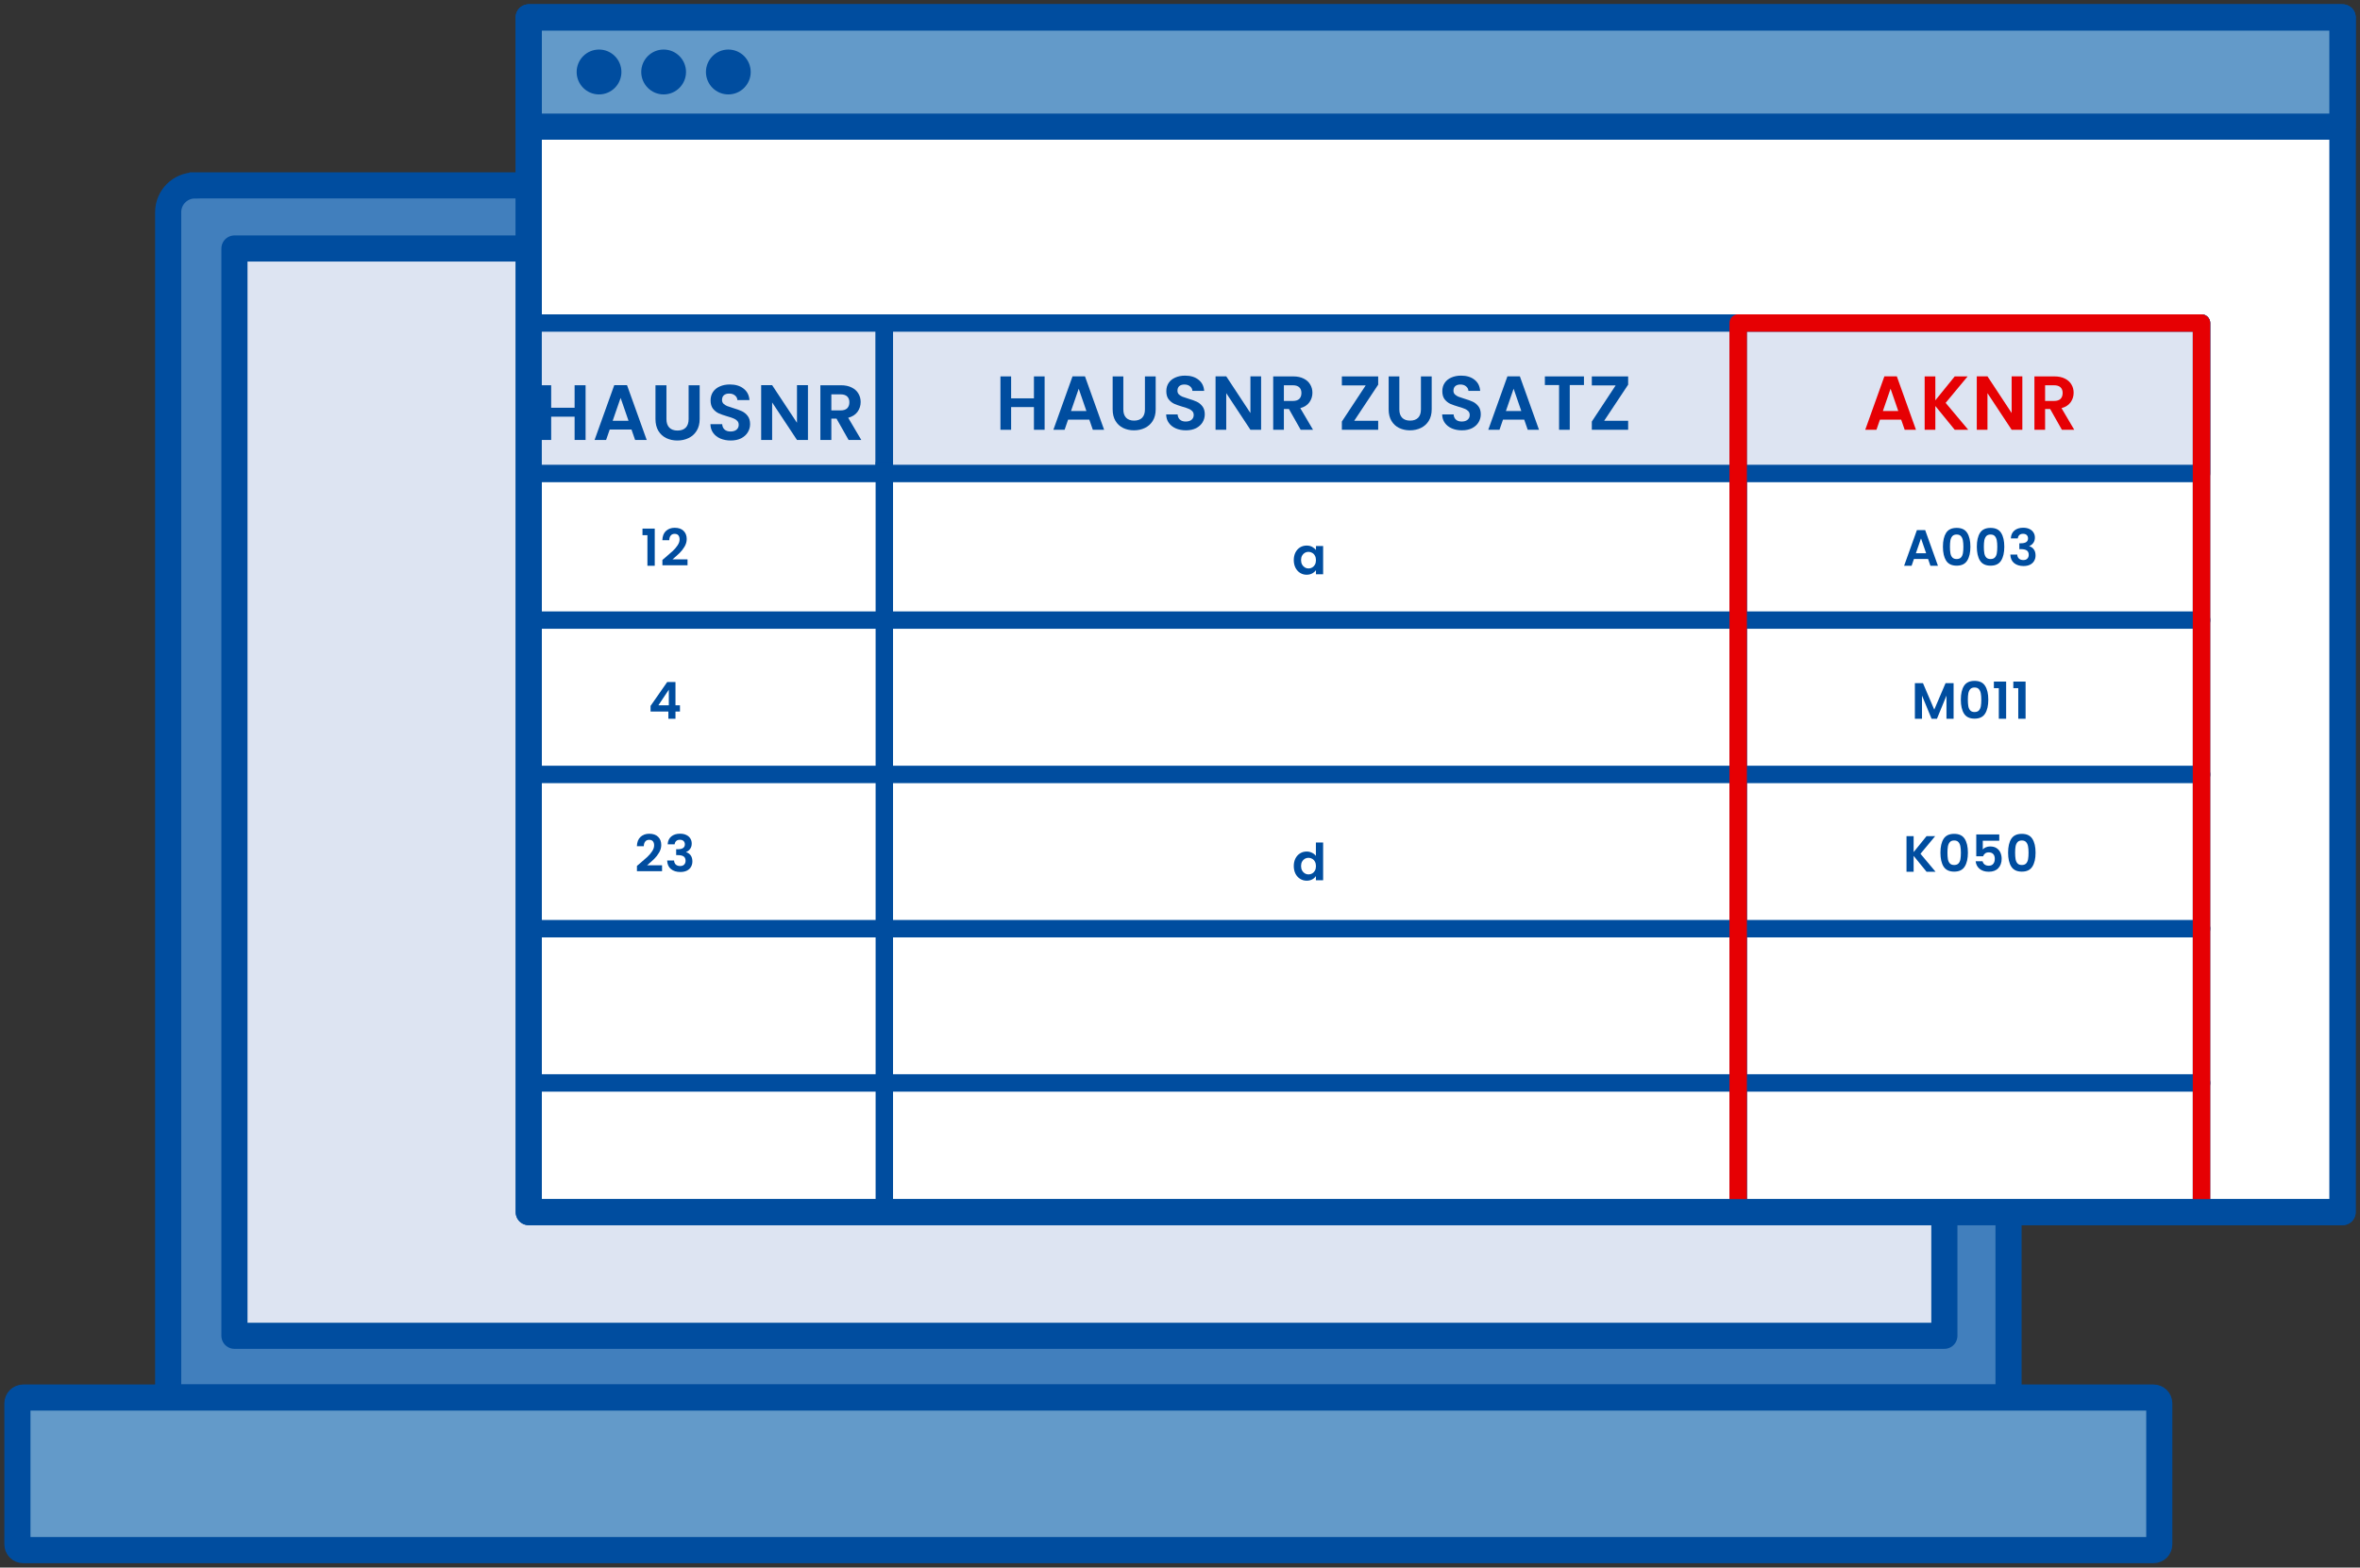 <svg width="271" height="180" viewBox="0 0 271 180" fill="none" xmlns="http://www.w3.org/2000/svg">
<rect x="0" y="0" width="271" height="180" fill="#333333" stroke="none"/>
<path d="M22.387 21.284H227.576C229.27 21.284 230.642 22.66 230.642 24.359V160.472H19.311V24.368C19.311 22.67 20.683 21.294 22.377 21.294L22.387 21.284Z" fill="#417FBD" stroke="#004D9F" stroke-width="3" stroke-miterlimit="10"/>
<path d="M223.272 28.535H26.923V153.387H223.272V28.535Z" fill="#DDE4F2" stroke="#004D9F" stroke-width="3" stroke-linecap="round" stroke-linejoin="round"/>
<path d="M247.29 160.482H2.662C2.296 160.482 2 160.779 2 161.146V177.336C2 177.703 2.296 178 2.662 178H247.29C247.656 178 247.952 177.703 247.952 177.336V161.146C247.952 160.779 247.656 160.482 247.29 160.482Z" fill="#639AC9" stroke="#004D9F" stroke-width="3" stroke-linecap="round" stroke-linejoin="round"/>
<path d="M269.001 2H60.716V139.187H269.001V2Z" fill="white" stroke="#004D9F" stroke-width="3" stroke-linecap="round" stroke-linejoin="round"/>
<path d="M269.001 2H60.716V14.541H269.001V2Z" fill="#639AC9" stroke="#004D9F" stroke-width="3" stroke-linecap="round" stroke-linejoin="round"/>
<path d="M68.787 10.842C70.207 10.842 71.357 9.688 71.357 8.266C71.357 6.843 70.207 5.689 68.787 5.689C67.368 5.689 66.217 6.843 66.217 8.266C66.217 9.688 67.368 10.842 68.787 10.842Z" fill="#004D9F"/>
<path d="M76.205 10.842C77.624 10.842 78.775 9.688 78.775 8.266C78.775 6.843 77.624 5.689 76.205 5.689C74.785 5.689 73.635 6.843 73.635 8.266C73.635 9.688 74.785 10.842 76.205 10.842Z" fill="#004D9F"/>
<path d="M83.634 10.842C85.053 10.842 86.204 9.688 86.204 8.266C86.204 6.843 85.053 5.689 83.634 5.689C82.214 5.689 81.064 6.843 81.064 8.266C81.064 9.688 82.214 10.842 83.634 10.842Z" fill="#004D9F"/>
<mask id="mask0_1611_11047" style="mask-type:luminance" maskUnits="userSpaceOnUse" x="60" y="30" width="210" height="110">
<path d="M269.001 30.634H60.716V139.187H269.001V30.634Z" fill="white"/>
</mask>
<g mask="url(#mask0_1611_11047)">
<path d="M199.595 37.095H7.413V159.789H199.595V37.095Z" stroke="#004D9F" stroke-width="2" stroke-linecap="round" stroke-linejoin="round"/>
<path d="M252.8 37.095H199.595V159.789H252.8V37.095Z" stroke="#004D9F" stroke-width="2" stroke-linecap="round" stroke-linejoin="round"/>
<path d="M101.547 37.095H51.525V54.369H101.547V37.095Z" fill="#DDE4F2" stroke="#004D9F" stroke-width="2" stroke-linecap="round" stroke-linejoin="round"/>
<path d="M199.878 37.095H101.548V54.369H199.878V37.095Z" fill="#DDE4F2" stroke="#004D9F" stroke-width="2" stroke-linecap="round" stroke-linejoin="round"/>
<path d="M252.8 37.095H199.595V54.369H252.8V37.095Z" fill="#DDE4F2" stroke="#004D9F" stroke-width="2" stroke-linecap="round" stroke-linejoin="round"/>
<path d="M7.413 71.204H252.81" stroke="#004D9F" stroke-width="2" stroke-linecap="round" stroke-linejoin="round"/>
<path d="M9.117 88.927H252.81" stroke="#004D9F" stroke-width="2" stroke-linecap="round" stroke-linejoin="round"/>
<path d="M7.413 106.64H252.81" stroke="#004D9F" stroke-width="2" stroke-linecap="round" stroke-linejoin="round"/>
<path d="M9.117 124.353H252.81" stroke="#004D9F" stroke-width="2" stroke-linecap="round" stroke-linejoin="round"/>
<path d="M101.547 53.051V158.472" stroke="#004D9F" stroke-width="2" stroke-miterlimit="10"/>
<path d="M252.8 37.095H199.595V159.789H252.8V37.095Z" stroke="#E60003" stroke-width="2" stroke-linecap="round" stroke-linejoin="round"/>
</g>
<path d="M269.001 2H60.716V139.187H269.001V2Z" stroke="#004D9F" stroke-width="3" stroke-linecap="round" stroke-linejoin="round"/>
<path d="M76.367 64.042C76.741 63.73 77.039 63.47 77.261 63.263C77.483 63.053 77.668 62.834 77.816 62.608C77.964 62.381 78.038 62.158 78.038 61.94C78.038 61.741 77.991 61.585 77.898 61.471C77.804 61.358 77.66 61.302 77.465 61.302C77.271 61.302 77.121 61.368 77.016 61.501C76.91 61.63 76.856 61.807 76.852 62.034H76.058C76.073 61.565 76.211 61.21 76.472 60.968C76.737 60.726 77.072 60.605 77.477 60.605C77.921 60.605 78.262 60.724 78.499 60.962C78.737 61.196 78.856 61.507 78.856 61.893C78.856 62.198 78.774 62.488 78.61 62.766C78.447 63.043 78.26 63.285 78.049 63.492C77.839 63.695 77.565 63.941 77.226 64.23H78.949V64.909H76.064V64.3L76.367 64.042Z" fill="#004D9F"/>
<path d="M73.777 61.454V60.699H75.185V64.967H74.344V61.454H73.777Z" fill="#004D9F"/>
<path d="M230.905 61.823C230.925 61.432 231.061 61.132 231.314 60.921C231.571 60.706 231.908 60.599 232.325 60.599C232.609 60.599 232.852 60.65 233.055 60.751C233.257 60.849 233.409 60.983 233.51 61.155C233.616 61.323 233.668 61.514 233.668 61.729C233.668 61.975 233.604 62.184 233.475 62.356C233.351 62.523 233.201 62.637 233.026 62.695V62.719C233.251 62.789 233.427 62.914 233.551 63.093C233.68 63.273 233.744 63.503 233.744 63.784C233.744 64.019 233.689 64.228 233.58 64.411C233.475 64.594 233.318 64.739 233.107 64.844C232.901 64.946 232.652 64.997 232.36 64.997C231.92 64.997 231.561 64.885 231.285 64.663C231.008 64.44 230.862 64.112 230.847 63.679H231.641C231.649 63.87 231.713 64.025 231.834 64.142C231.958 64.255 232.128 64.311 232.342 64.311C232.541 64.311 232.693 64.257 232.798 64.147C232.907 64.034 232.961 63.89 232.961 63.714C232.961 63.48 232.887 63.312 232.739 63.211C232.591 63.109 232.362 63.058 232.05 63.058H231.881V62.385H232.05C232.603 62.385 232.879 62.2 232.879 61.829C232.879 61.661 232.829 61.53 232.728 61.436C232.63 61.343 232.488 61.296 232.301 61.296C232.118 61.296 231.976 61.347 231.875 61.448C231.777 61.546 231.721 61.671 231.705 61.823H230.905Z" fill="#004D9F"/>
<path d="M227.001 62.777C227.001 62.102 227.122 61.573 227.363 61.19C227.608 60.808 228.013 60.617 228.578 60.617C229.143 60.617 229.546 60.808 229.787 61.19C230.033 61.573 230.155 62.102 230.155 62.777C230.155 63.456 230.033 63.989 229.787 64.376C229.546 64.762 229.143 64.956 228.578 64.956C228.013 64.956 227.608 64.762 227.363 64.376C227.122 63.989 227.001 63.456 227.001 62.777ZM229.349 62.777C229.349 62.488 229.33 62.246 229.291 62.051C229.256 61.852 229.182 61.69 229.069 61.565C228.96 61.44 228.796 61.378 228.578 61.378C228.36 61.378 228.195 61.44 228.082 61.565C227.973 61.69 227.899 61.852 227.86 62.051C227.825 62.246 227.807 62.488 227.807 62.777C227.807 63.074 227.825 63.324 227.86 63.527C227.895 63.726 227.969 63.888 228.082 64.013C228.195 64.134 228.36 64.194 228.578 64.194C228.796 64.194 228.962 64.134 229.075 64.013C229.188 63.888 229.262 63.726 229.297 63.527C229.332 63.324 229.349 63.074 229.349 62.777Z" fill="#004D9F"/>
<path d="M223.107 62.777C223.107 62.102 223.228 61.573 223.47 61.19C223.715 60.808 224.12 60.617 224.685 60.617C225.249 60.617 225.652 60.808 225.894 61.19C226.139 61.573 226.262 62.102 226.262 62.777C226.262 63.456 226.139 63.989 225.894 64.376C225.652 64.762 225.249 64.956 224.685 64.956C224.12 64.956 223.715 64.762 223.47 64.376C223.228 63.989 223.107 63.456 223.107 62.777ZM225.456 62.777C225.456 62.488 225.436 62.246 225.397 62.051C225.362 61.852 225.288 61.69 225.175 61.565C225.066 61.44 224.903 61.378 224.685 61.378C224.467 61.378 224.301 61.44 224.188 61.565C224.079 61.69 224.005 61.852 223.966 62.051C223.931 62.246 223.914 62.488 223.914 62.777C223.914 63.074 223.931 63.324 223.966 63.527C224.001 63.726 224.075 63.888 224.188 64.013C224.301 64.134 224.467 64.194 224.685 64.194C224.903 64.194 225.068 64.134 225.181 64.013C225.294 63.888 225.368 63.726 225.403 63.527C225.438 63.324 225.456 63.074 225.456 62.777Z" fill="#004D9F"/>
<path d="M221.403 64.189H219.779L219.51 64.967H218.651L220.118 60.874H221.07L222.536 64.967H221.671L221.403 64.189ZM221.181 63.533L220.591 61.823L220.001 63.533H221.181Z" fill="#004D9F"/>
<path d="M231.191 79.021V78.265H232.599V82.534H231.758V79.021H231.191Z" fill="#004D9F"/>
<path d="M228.958 79.021V78.265H230.366V82.534H229.525V79.021H228.958Z" fill="#004D9F"/>
<path d="M225.164 80.344C225.164 79.669 225.285 79.14 225.526 78.757C225.772 78.375 226.177 78.183 226.741 78.183C227.306 78.183 227.709 78.375 227.95 78.757C228.196 79.14 228.318 79.669 228.318 80.344C228.318 81.023 228.196 81.556 227.95 81.943C227.709 82.329 227.306 82.522 226.741 82.522C226.177 82.522 225.772 82.329 225.526 81.943C225.285 81.556 225.164 81.023 225.164 80.344ZM227.512 80.344C227.512 80.055 227.493 79.813 227.454 79.618C227.419 79.419 227.345 79.257 227.232 79.132C227.123 79.007 226.959 78.945 226.741 78.945C226.523 78.945 226.358 79.007 226.245 79.132C226.136 79.257 226.062 79.419 226.023 79.618C225.988 79.813 225.97 80.055 225.97 80.344C225.97 80.641 225.988 80.891 226.023 81.094C226.058 81.293 226.132 81.455 226.245 81.58C226.358 81.701 226.523 81.761 226.741 81.761C226.959 81.761 227.125 81.701 227.238 81.58C227.351 81.455 227.425 81.293 227.46 81.094C227.495 80.891 227.512 80.641 227.512 80.344Z" fill="#004D9F"/>
<path d="M224.332 78.447V82.534H223.514V79.876L222.422 82.534H221.803L220.705 79.876V82.534H219.887V78.447H220.816L222.112 81.486L223.409 78.447H224.332Z" fill="#004D9F"/>
<path d="M230.591 97.911C230.591 97.236 230.712 96.707 230.953 96.324C231.198 95.941 231.603 95.75 232.168 95.75C232.733 95.75 233.136 95.941 233.377 96.324C233.623 96.707 233.745 97.236 233.745 97.911C233.745 98.59 233.623 99.123 233.377 99.509C233.136 99.896 232.733 100.089 232.168 100.089C231.603 100.089 231.198 99.896 230.953 99.509C230.712 99.123 230.591 98.59 230.591 97.911ZM232.939 97.911C232.939 97.622 232.92 97.38 232.881 97.185C232.846 96.986 232.772 96.824 232.659 96.699C232.55 96.574 232.386 96.511 232.168 96.511C231.95 96.511 231.784 96.574 231.671 96.699C231.562 96.824 231.488 96.986 231.45 97.185C231.414 97.38 231.397 97.622 231.397 97.911C231.397 98.207 231.414 98.457 231.45 98.66C231.485 98.859 231.559 99.022 231.671 99.146C231.784 99.267 231.95 99.328 232.168 99.328C232.386 99.328 232.552 99.267 232.665 99.146C232.777 99.022 232.851 98.859 232.886 98.66C232.922 98.457 232.939 98.207 232.939 97.911Z" fill="#004D9F"/>
<path d="M229.577 96.541H227.684V97.542C227.766 97.441 227.883 97.359 228.034 97.296C228.186 97.23 228.348 97.197 228.519 97.197C228.831 97.197 229.086 97.265 229.285 97.401C229.483 97.538 229.627 97.714 229.717 97.928C229.806 98.139 229.851 98.366 229.851 98.608C229.851 99.057 229.723 99.418 229.466 99.691C229.213 99.964 228.85 100.101 228.379 100.101C227.935 100.101 227.581 99.99 227.316 99.767C227.051 99.545 226.901 99.254 226.866 98.895H227.661C227.696 99.051 227.774 99.176 227.894 99.269C228.019 99.363 228.177 99.41 228.367 99.41C228.597 99.41 228.771 99.338 228.887 99.193C229.004 99.049 229.063 98.858 229.063 98.619C229.063 98.377 229.002 98.194 228.881 98.069C228.765 97.94 228.591 97.876 228.362 97.876C228.198 97.876 228.062 97.917 227.953 97.999C227.844 98.081 227.766 98.19 227.719 98.327H226.936V95.82H229.577V96.541Z" fill="#004D9F"/>
<path d="M222.821 97.911C222.821 97.236 222.942 96.707 223.183 96.324C223.429 95.941 223.834 95.75 224.398 95.75C224.963 95.75 225.366 95.941 225.608 96.324C225.853 96.707 225.976 97.236 225.976 97.911C225.976 98.59 225.853 99.123 225.608 99.509C225.366 99.896 224.963 100.089 224.398 100.089C223.834 100.089 223.429 99.896 223.183 99.509C222.942 99.123 222.821 98.59 222.821 97.911ZM225.17 97.911C225.17 97.622 225.15 97.38 225.111 97.185C225.076 96.986 225.002 96.824 224.889 96.699C224.78 96.574 224.617 96.511 224.398 96.511C224.18 96.511 224.015 96.574 223.902 96.699C223.793 96.824 223.719 96.986 223.68 97.185C223.645 97.38 223.627 97.622 223.627 97.911C223.627 98.207 223.645 98.457 223.68 98.66C223.715 98.859 223.789 99.022 223.902 99.146C224.015 99.267 224.18 99.328 224.398 99.328C224.617 99.328 224.782 99.267 224.895 99.146C225.008 99.022 225.082 98.859 225.117 98.66C225.152 98.457 225.17 98.207 225.17 97.911Z" fill="#004D9F"/>
<path d="M221.226 100.101L219.743 98.28V100.101H218.925V96.014H219.743V97.847L221.226 96.014H222.214L220.531 98.04L222.26 100.101H221.226Z" fill="#004D9F"/>
<path d="M74.704 81.703V81.058L76.614 78.318H77.566V80.988H78.08V81.703H77.566V82.534H76.749V81.703H74.704ZM76.801 79.196L75.604 80.988H76.801V79.196Z" fill="#004D9F"/>
<path d="M76.669 96.956C76.688 96.566 76.825 96.265 77.078 96.055C77.335 95.84 77.671 95.733 78.088 95.733C78.373 95.733 78.616 95.783 78.818 95.885C79.021 95.982 79.173 96.117 79.274 96.289C79.379 96.457 79.432 96.648 79.432 96.863C79.432 97.109 79.368 97.317 79.239 97.489C79.114 97.657 78.964 97.77 78.789 97.829V97.852C79.015 97.922 79.19 98.047 79.315 98.227C79.443 98.407 79.508 98.637 79.508 98.918C79.508 99.152 79.453 99.361 79.344 99.544C79.239 99.728 79.081 99.873 78.871 99.978C78.665 100.079 78.415 100.13 78.123 100.13C77.683 100.13 77.325 100.019 77.049 99.796C76.772 99.574 76.626 99.246 76.61 98.813H77.405C77.413 99.004 77.477 99.158 77.597 99.275C77.722 99.388 77.892 99.445 78.106 99.445C78.304 99.445 78.456 99.39 78.561 99.281C78.67 99.168 78.725 99.023 78.725 98.848C78.725 98.614 78.651 98.446 78.503 98.344C78.355 98.243 78.125 98.192 77.814 98.192H77.644V97.519H77.814C78.367 97.519 78.643 97.333 78.643 96.962C78.643 96.794 78.593 96.664 78.491 96.57C78.394 96.476 78.252 96.429 78.065 96.429C77.882 96.429 77.74 96.48 77.638 96.582C77.541 96.679 77.485 96.804 77.469 96.956H76.669Z" fill="#004D9F"/>
<path d="M73.443 99.176C73.817 98.863 74.115 98.604 74.337 98.397C74.559 98.186 74.744 97.967 74.892 97.741C75.04 97.515 75.114 97.292 75.114 97.073C75.114 96.874 75.067 96.718 74.974 96.605C74.88 96.492 74.736 96.435 74.542 96.435C74.347 96.435 74.197 96.502 74.092 96.634C73.987 96.763 73.932 96.941 73.928 97.167H73.134C73.149 96.699 73.288 96.344 73.549 96.102C73.813 95.859 74.148 95.738 74.553 95.738C74.997 95.738 75.338 95.858 75.576 96.096C75.813 96.33 75.932 96.64 75.932 97.027C75.932 97.331 75.85 97.622 75.686 97.899C75.523 98.176 75.336 98.418 75.126 98.625C74.915 98.828 74.641 99.074 74.302 99.363H76.025V100.042H73.14V99.433L73.443 99.176Z" fill="#004D9F"/>
<path d="M148.565 64.309C148.565 63.982 148.63 63.691 148.758 63.437C148.891 63.183 149.068 62.988 149.29 62.851C149.516 62.715 149.767 62.647 150.043 62.647C150.285 62.647 150.495 62.695 150.674 62.793C150.857 62.891 151.003 63.013 151.112 63.162V62.699H151.936V65.943H151.112V65.469C151.007 65.621 150.861 65.748 150.674 65.85C150.491 65.947 150.279 65.996 150.037 65.996C149.765 65.996 149.516 65.926 149.29 65.785C149.068 65.645 148.891 65.447 148.758 65.194C148.63 64.936 148.565 64.641 148.565 64.309ZM151.112 64.321C151.112 64.122 151.073 63.952 150.995 63.812C150.918 63.667 150.812 63.558 150.68 63.484C150.548 63.406 150.405 63.367 150.254 63.367C150.102 63.367 149.962 63.404 149.833 63.478C149.704 63.552 149.599 63.661 149.518 63.806C149.44 63.946 149.401 64.114 149.401 64.309C149.401 64.505 149.44 64.676 149.518 64.825C149.599 64.969 149.704 65.081 149.833 65.159C149.965 65.237 150.106 65.276 150.254 65.276C150.405 65.276 150.548 65.239 150.68 65.164C150.812 65.086 150.918 64.977 150.995 64.837C151.073 64.692 151.112 64.52 151.112 64.321Z" fill="#004D9F"/>
<path d="M148.565 99.443C148.565 99.115 148.63 98.824 148.758 98.571C148.891 98.317 149.07 98.122 149.296 97.985C149.521 97.848 149.773 97.78 150.049 97.78C150.259 97.78 150.46 97.827 150.651 97.921C150.842 98.01 150.993 98.131 151.106 98.284V96.744H151.936V101.077H151.106V100.597C151.005 100.757 150.863 100.886 150.68 100.983C150.497 101.081 150.285 101.129 150.043 101.129C149.771 101.129 149.521 101.059 149.296 100.919C149.07 100.778 148.891 100.581 148.758 100.327C148.63 100.07 148.565 99.775 148.565 99.443ZM151.112 99.455C151.112 99.256 151.073 99.086 150.995 98.945C150.918 98.801 150.812 98.692 150.68 98.617C150.548 98.539 150.405 98.5 150.254 98.5C150.102 98.5 149.962 98.537 149.833 98.612C149.704 98.686 149.599 98.795 149.518 98.939C149.44 99.08 149.401 99.248 149.401 99.443C149.401 99.638 149.44 99.81 149.518 99.958C149.599 100.103 149.704 100.214 149.833 100.292C149.965 100.37 150.106 100.409 150.254 100.409C150.405 100.409 150.548 100.372 150.68 100.298C150.812 100.22 150.918 100.111 150.995 99.97C151.073 99.826 151.112 99.654 151.112 99.455Z" fill="#004D9F"/>
<path d="M97.444 50.52L96.058 48.072H95.464V50.52H94.204V44.238H96.562C97.048 44.238 97.462 44.325 97.804 44.499C98.146 44.667 98.401 44.898 98.569 45.192C98.743 45.48 98.83 45.804 98.83 46.164C98.83 46.578 98.71 46.953 98.47 47.289C98.23 47.619 97.873 47.847 97.399 47.973L98.902 50.52H97.444ZM95.464 47.127H96.517C96.859 47.127 97.114 47.046 97.282 46.884C97.45 46.716 97.534 46.485 97.534 46.191C97.534 45.903 97.45 45.681 97.282 45.525C97.114 45.363 96.859 45.282 96.517 45.282H95.464V47.127Z" fill="#004D9F"/>
<path d="M92.778 50.52H91.518L88.665 46.209V50.52H87.405V44.229H88.665L91.518 48.549V44.229H92.778V50.52Z" fill="#004D9F"/>
<path d="M83.91 50.583C83.472 50.583 83.076 50.508 82.722 50.358C82.374 50.208 82.098 49.992 81.894 49.71C81.69 49.428 81.585 49.095 81.579 48.711H82.929C82.947 48.969 83.037 49.173 83.199 49.323C83.367 49.473 83.595 49.548 83.883 49.548C84.177 49.548 84.408 49.479 84.576 49.341C84.744 49.197 84.828 49.011 84.828 48.783C84.828 48.597 84.771 48.444 84.657 48.324C84.543 48.204 84.399 48.111 84.225 48.045C84.057 47.973 83.823 47.895 83.523 47.811C83.115 47.691 82.782 47.574 82.524 47.46C82.272 47.34 82.053 47.163 81.867 46.929C81.687 46.689 81.597 46.371 81.597 45.975C81.597 45.603 81.69 45.279 81.876 45.003C82.062 44.727 82.323 44.517 82.659 44.373C82.995 44.223 83.379 44.148 83.811 44.148C84.459 44.148 84.984 44.307 85.386 44.625C85.794 44.937 86.019 45.375 86.061 45.939H84.675C84.663 45.723 84.57 45.546 84.396 45.408C84.228 45.264 84.003 45.192 83.721 45.192C83.475 45.192 83.277 45.255 83.127 45.381C82.983 45.507 82.911 45.69 82.911 45.93C82.911 46.098 82.965 46.239 83.073 46.353C83.187 46.461 83.325 46.551 83.487 46.623C83.655 46.689 83.889 46.767 84.189 46.857C84.597 46.977 84.93 47.097 85.188 47.217C85.446 47.337 85.668 47.517 85.854 47.757C86.04 47.997 86.133 48.312 86.133 48.702C86.133 49.038 86.046 49.35 85.872 49.638C85.698 49.926 85.443 50.157 85.107 50.331C84.771 50.499 84.372 50.583 83.91 50.583Z" fill="#004D9F"/>
<path d="M76.528 44.238V48.126C76.528 48.552 76.639 48.879 76.861 49.107C77.083 49.329 77.395 49.44 77.797 49.44C78.205 49.44 78.52 49.329 78.742 49.107C78.964 48.879 79.075 48.552 79.075 48.126V44.238H80.344V48.117C80.344 48.651 80.227 49.104 79.993 49.476C79.765 49.842 79.456 50.118 79.066 50.304C78.682 50.49 78.253 50.583 77.779 50.583C77.311 50.583 76.885 50.49 76.501 50.304C76.123 50.118 75.823 49.842 75.601 49.476C75.379 49.104 75.268 48.651 75.268 48.117V44.238H76.528Z" fill="#004D9F"/>
<path d="M72.515 49.323H70.013L69.599 50.52H68.276L70.535 44.229H72.002L74.261 50.52H72.929L72.515 49.323ZM72.173 48.315L71.264 45.687L70.355 48.315H72.173Z" fill="#004D9F"/>
<path d="M67.243 44.238V50.52H65.983V47.847H63.292V50.52H62.032V44.238H63.292V46.821H65.983V44.238H67.243Z" fill="#004D9F"/>
<path d="M184.209 48.316H186.961V49.352H182.79V48.404L185.524 44.258H182.79V43.222H186.961V44.17L184.209 48.316Z" fill="#004D9F"/>
<path d="M181.886 43.222V44.214H180.256V49.352H179.029V44.214H177.399V43.222H181.886Z" fill="#004D9F"/>
<path d="M175.026 48.184H172.59L172.187 49.352H170.899L173.099 43.213H174.527L176.726 49.352H175.429L175.026 48.184ZM174.693 47.2L173.808 44.636L172.923 47.2H174.693Z" fill="#004D9F"/>
<path d="M167.874 49.414C167.447 49.414 167.062 49.341 166.717 49.194C166.378 49.048 166.11 48.837 165.911 48.562C165.713 48.287 165.61 47.962 165.604 47.587H166.919C166.936 47.839 167.024 48.038 167.182 48.184C167.345 48.331 167.567 48.404 167.848 48.404C168.134 48.404 168.359 48.336 168.522 48.202C168.686 48.061 168.768 47.88 168.768 47.657C168.768 47.476 168.712 47.326 168.601 47.209C168.49 47.092 168.35 47.001 168.181 46.937C168.017 46.867 167.789 46.791 167.497 46.709C167.1 46.591 166.776 46.477 166.525 46.366C166.279 46.249 166.066 46.076 165.885 45.848C165.71 45.614 165.622 45.303 165.622 44.917C165.622 44.554 165.713 44.237 165.894 43.968C166.075 43.699 166.329 43.494 166.656 43.353C166.983 43.207 167.357 43.134 167.777 43.134C168.408 43.134 168.919 43.289 169.311 43.599C169.708 43.904 169.927 44.331 169.968 44.882H168.619C168.607 44.671 168.516 44.498 168.347 44.363C168.183 44.223 167.964 44.153 167.69 44.153C167.45 44.153 167.258 44.214 167.112 44.337C166.971 44.46 166.901 44.639 166.901 44.873C166.901 45.037 166.954 45.174 167.059 45.286C167.17 45.391 167.304 45.479 167.462 45.549C167.626 45.614 167.853 45.69 168.145 45.778C168.543 45.895 168.867 46.012 169.118 46.129C169.369 46.246 169.585 46.422 169.766 46.656C169.948 46.89 170.038 47.197 170.038 47.578C170.038 47.906 169.953 48.211 169.784 48.492C169.615 48.773 169.366 48.998 169.039 49.168C168.712 49.332 168.324 49.414 167.874 49.414Z" fill="#004D9F"/>
<path d="M160.687 43.222V47.016C160.687 47.432 160.795 47.751 161.011 47.973C161.227 48.19 161.531 48.298 161.922 48.298C162.319 48.298 162.626 48.19 162.842 47.973C163.058 47.751 163.166 47.432 163.166 47.016V43.222H164.402V47.007C164.402 47.528 164.288 47.971 164.06 48.334C163.838 48.691 163.537 48.96 163.158 49.142C162.784 49.323 162.366 49.414 161.905 49.414C161.449 49.414 161.034 49.323 160.66 49.142C160.292 48.96 160 48.691 159.784 48.334C159.568 47.971 159.46 47.528 159.46 47.007V43.222H160.687Z" fill="#004D9F"/>
<path d="M155.506 48.316H158.258V49.352H154.087V48.404L156.821 44.258H154.087V43.222H158.258V44.17L155.506 48.316Z" fill="#004D9F"/>
<path d="M149.357 49.352L148.007 46.963H147.429V49.352H146.202V43.222H148.498C148.971 43.222 149.374 43.306 149.707 43.476C150.04 43.64 150.288 43.866 150.452 44.153C150.621 44.434 150.706 44.75 150.706 45.101C150.706 45.505 150.589 45.871 150.355 46.199C150.122 46.521 149.774 46.744 149.313 46.867L150.776 49.352H149.357ZM147.429 46.041H148.454C148.787 46.041 149.035 45.962 149.199 45.804C149.362 45.64 149.444 45.414 149.444 45.128C149.444 44.846 149.362 44.63 149.199 44.478C149.035 44.319 148.787 44.24 148.454 44.24H147.429V46.041Z" fill="#004D9F"/>
<path d="M144.814 49.352H143.587L140.81 45.145V49.352H139.583V43.213H140.81L143.587 47.429V43.213H144.814V49.352Z" fill="#004D9F"/>
<path d="M136.181 49.414C135.754 49.414 135.369 49.341 135.024 49.194C134.685 49.048 134.416 48.837 134.218 48.562C134.019 48.287 133.917 47.962 133.911 47.587H135.225C135.243 47.839 135.331 48.038 135.488 48.184C135.652 48.331 135.874 48.404 136.154 48.404C136.44 48.404 136.665 48.336 136.829 48.202C136.992 48.061 137.074 47.88 137.074 47.657C137.074 47.476 137.019 47.326 136.908 47.209C136.797 47.092 136.657 47.001 136.487 46.937C136.324 46.867 136.096 46.791 135.804 46.709C135.407 46.591 135.082 46.477 134.831 46.366C134.586 46.249 134.373 46.076 134.192 45.848C134.016 45.614 133.929 45.303 133.929 44.917C133.929 44.554 134.019 44.237 134.2 43.968C134.381 43.699 134.635 43.494 134.963 43.353C135.29 43.207 135.664 43.134 136.084 43.134C136.715 43.134 137.226 43.289 137.617 43.599C138.015 43.904 138.234 44.331 138.275 44.882H136.925C136.914 44.671 136.823 44.498 136.654 44.363C136.49 44.223 136.271 44.153 135.997 44.153C135.757 44.153 135.564 44.214 135.418 44.337C135.278 44.46 135.208 44.639 135.208 44.873C135.208 45.037 135.26 45.174 135.366 45.286C135.477 45.391 135.611 45.479 135.769 45.549C135.932 45.614 136.16 45.69 136.452 45.778C136.849 45.895 137.174 46.012 137.425 46.129C137.676 46.246 137.892 46.422 138.073 46.656C138.254 46.89 138.345 47.197 138.345 47.578C138.345 47.906 138.26 48.211 138.091 48.492C137.921 48.773 137.673 48.998 137.346 49.168C137.019 49.332 136.63 49.414 136.181 49.414Z" fill="#004D9F"/>
<path d="M128.993 43.222V47.016C128.993 47.432 129.101 47.751 129.317 47.973C129.534 48.19 129.837 48.298 130.229 48.298C130.626 48.298 130.933 48.19 131.149 47.973C131.365 47.751 131.473 47.432 131.473 47.016V43.222H132.708V47.007C132.708 47.528 132.595 47.971 132.367 48.334C132.145 48.691 131.844 48.96 131.464 49.142C131.09 49.323 130.673 49.414 130.211 49.414C129.756 49.414 129.341 49.323 128.967 49.142C128.599 48.96 128.307 48.691 128.091 48.334C127.875 47.971 127.767 47.528 127.767 47.007V43.222H128.993Z" fill="#004D9F"/>
<path d="M125.087 48.184H122.651L122.248 49.352H120.96L123.159 43.213H124.587L126.787 49.352H125.49L125.087 48.184ZM124.754 47.2L123.869 44.636L122.984 47.2H124.754Z" fill="#004D9F"/>
<path d="M119.954 43.222V49.352H118.727V46.744H116.108V49.352H114.881V43.222H116.108V45.742H118.727V43.222H119.954Z" fill="#004D9F"/>
<path d="M236.768 49.352L235.418 46.963H234.84V49.352H233.613V43.222H235.909C236.382 43.222 236.785 43.306 237.118 43.476C237.451 43.64 237.699 43.866 237.863 44.153C238.032 44.434 238.117 44.75 238.117 45.101C238.117 45.505 238 45.871 237.767 46.199C237.533 46.521 237.185 46.744 236.724 46.867L238.187 49.352H236.768ZM234.84 46.041H235.865C236.198 46.041 236.446 45.962 236.61 45.804C236.773 45.64 236.855 45.414 236.855 45.128C236.855 44.846 236.773 44.63 236.61 44.478C236.446 44.319 236.198 44.24 235.865 44.24H234.84V46.041Z" fill="#E60003"/>
<path d="M232.226 49.352H230.999L228.222 45.145V49.352H226.995V43.213H228.222L230.999 47.429V43.213H232.226V49.352Z" fill="#E60003"/>
<path d="M224.462 49.352L222.236 46.621V49.352H221.01V43.222H222.236V45.971L224.462 43.222H225.943L223.419 46.261L226.013 49.352H224.462Z" fill="#E60003"/>
<path d="M218.312 48.184H215.877L215.474 49.352H214.186L216.385 43.213H217.813L220.012 49.352H218.716L218.312 48.184ZM217.98 47.2L217.095 44.636L216.21 47.2H217.98Z" fill="#E60003"/>
</svg>
